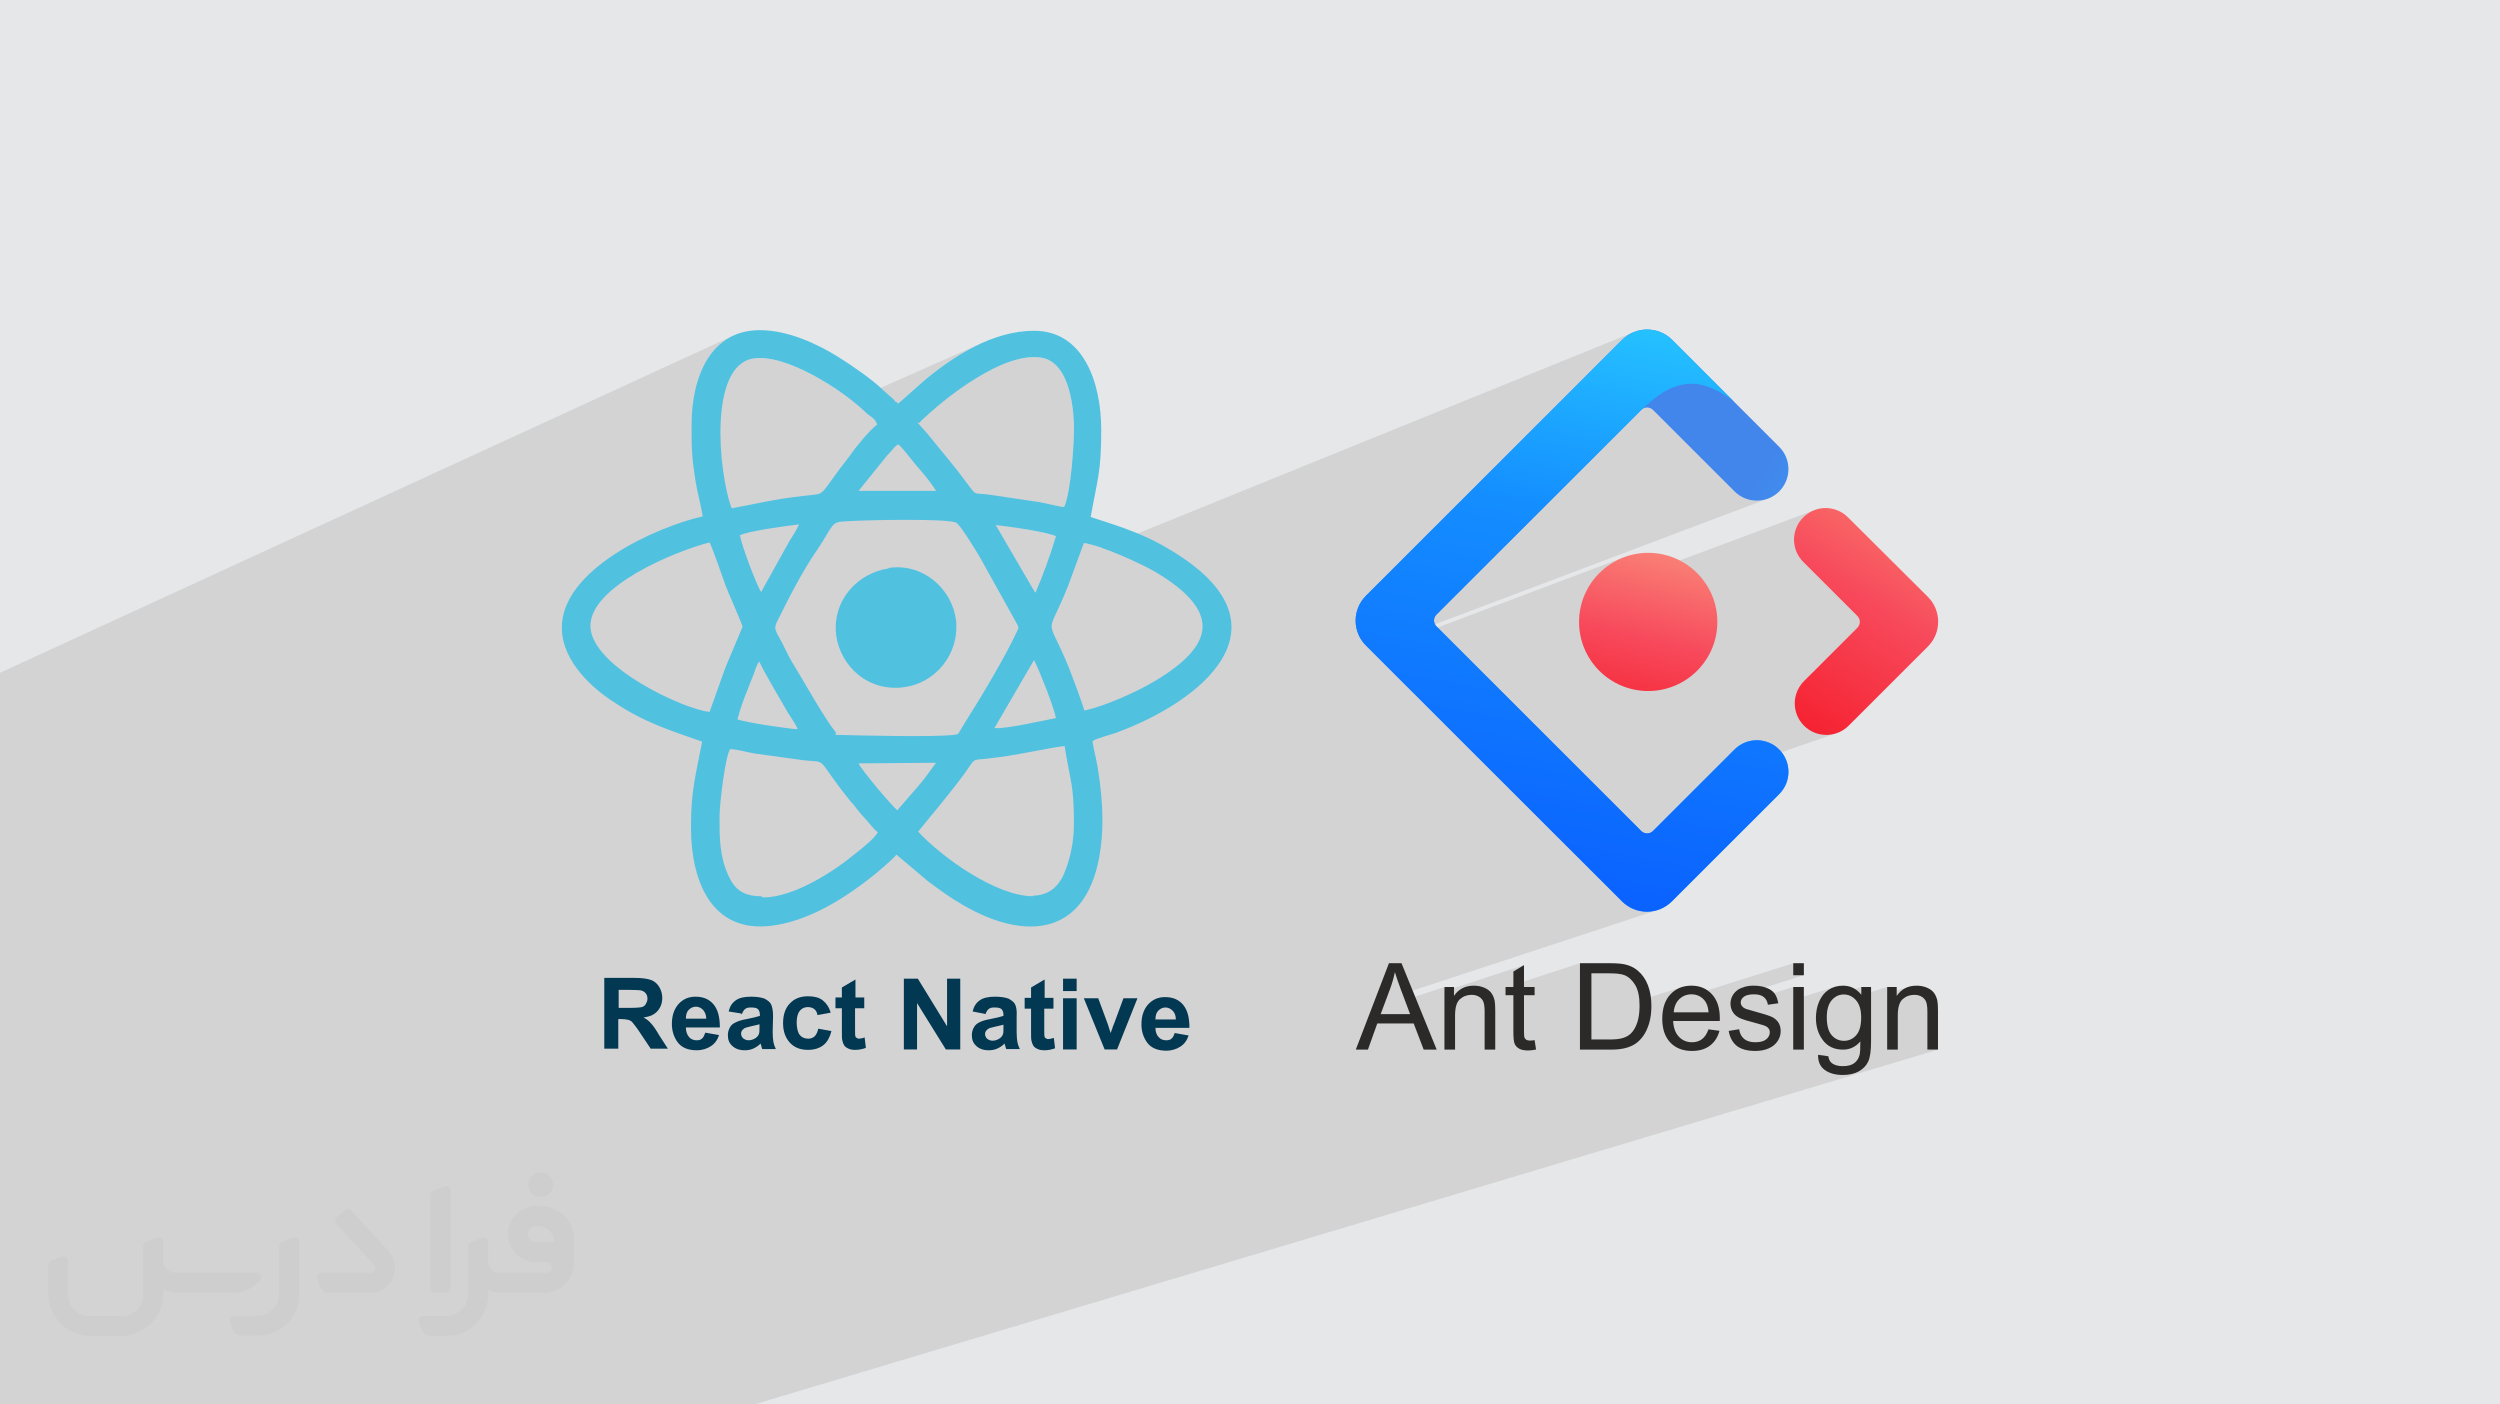 <?xml version="1.0" encoding="UTF-8"?>
<!DOCTYPE svg PUBLIC "-//W3C//DTD SVG 1.0//EN" "http://www.w3.org/TR/2001/REC-SVG-20010904/DTD/svg10.dtd">
<!-- Creator: CorelDRAW -->
<svg xmlns="http://www.w3.org/2000/svg" xml:space="preserve" width="94.192mm" height="52.917mm" version="1.0" style="shape-rendering:geometricPrecision; text-rendering:geometricPrecision; image-rendering:optimizeQuality; fill-rule:evenodd; clip-rule:evenodd"
viewBox="0 0 9404.92 5283.66"
 xmlns:xlink="http://www.w3.org/1999/xlink"
 xmlns:xodm="http://www.corel.com/coreldraw/odm/2003">
 <defs>
  <style type="text/css">
   <![CDATA[
    .fil3 {fill:#51C1E0}
    .fil4 {fill:#033852;fill-rule:nonzero}
    .fil9 {fill:#2B2A29;fill-rule:nonzero}
    .fil2 {fill:#373435;fill-rule:nonzero;fill-opacity:0.031}
    .fil1 {fill:#2B2A29;fill-opacity:0.102}
    .fil0 {fill:#E6E7E8}
    .fil8 {fill:url(#id0)}
    .fil5 {fill:url(#id1);fill-rule:nonzero}
    .fil6 {fill:url(#id2);fill-rule:nonzero}
    .fil7 {fill:url(#id3);fill-rule:nonzero}
   ]]>
  </style>
  <linearGradient id="id0" gradientUnits="userSpaceOnUse" x1="6294.57" y1="2001.93" x2="6098.39" y2="2784.81">
   <stop offset="0" style="stop-opacity:1; stop-color:#FA8E7D"/>
   <stop offset="0.51" style="stop-opacity:1; stop-color:#F74A5C"/>
   <stop offset="1" style="stop-opacity:1; stop-color:#F51D2C"/>
  </linearGradient>
  <linearGradient id="id1" gradientUnits="userSpaceOnUse" x1="6021.76" y1="2739.56" x2="6930.39" y2="3294.97">
   <stop offset="0" style="stop-opacity:1; stop-color:#4285EB"/>
   <stop offset="1" style="stop-opacity:1; stop-color:#2EC7FF"/>
  </linearGradient>
  <linearGradient id="id2" gradientUnits="userSpaceOnUse" x1="6323.63" y1="1087.29" x2="5874.76" y2="3410.65">
   <stop offset="0" style="stop-opacity:1; stop-color:#29CDFF"/>
   <stop offset="0.38" style="stop-opacity:1; stop-color:#148EFF"/>
   <stop offset="1" style="stop-opacity:1; stop-color:#0A60FF"/>
  </linearGradient>
  <linearGradient id="id3" gradientUnits="userSpaceOnUse" x1="7265.52" y1="1871.45" x2="6702.46" y2="2767.09">
   <stop offset="0" style="stop-opacity:1; stop-color:#FA816E"/>
   <stop offset="0.42" style="stop-opacity:1; stop-color:#F74A5C"/>
   <stop offset="1" style="stop-opacity:1; stop-color:#F51D2C"/>
  </linearGradient>
 </defs>
 <g id="Layer_x0020_1">
  <polygon class="fil0" points="-0,0 9404.92,0 9404.92,5283.66 -0,5283.66 "/>
  <polygon class="fil1" points="6187.44,1534.45 5622.52,1757.8 6102.01,1278.68 6102.02,1278.67 6102.03,1278.67 6104.46,1276.31 6104.47,1276.3 6104.48,1276.3 6106.94,1274 6106.95,1273.99 6106.96,1273.99 6109.47,1271.77 6109.48,1271.76 6109.49,1271.76 6112.05,1269.62 6112.06,1269.61 6112.07,1269.61 6114.66,1267.54 6114.67,1267.53 6114.68,1267.53 6117.32,1265.53 6117.33,1265.52 6117.34,1265.52 6120,1263.61 6120.01,1263.6 6120.02,1263.6 6122.74,1261.75 6122.76,1261.74 6125.5,1259.97 6125.52,1259.96 6125.53,1259.96 6128.29,1258.27 6128.31,1258.26 6128.32,1258.26 6131.13,1256.64 6131.15,1256.63 6131.16,1256.63 6133.97,1255.09 6134,1255.07 6134.01,1255.07 6136.86,1253.61 6136.9,1253.59 6136.91,1253.59 6139.77,1252.21 6139.83,1252.18 6142.68,1250.9 6142.78,1250.86 6145.74,1249.6 4145.66,2061.36 4141.08,2059.74 4123.16,2053.91 4106.39,2049.07 4091.06,2045.35 4077.42,2042.92 3946.97,2096.09 3950.79,2084.86 3955.36,2071.12 3959.82,2057.46 3964.13,2043.9 3968.3,2030.48 3972.33,2017.24 3964.53,2014.12 3954.45,2010.93 3942.42,2007.69 3928.73,2004.44 3913.68,2001.19 3897.59,1997.99 3880.74,1994.86 3863.46,1991.84 3846.04,1988.97 3828.78,1986.25 3816.73,1984.45 4002.69,1907.48 4007.36,1896.58 4011.77,1882.54 4015.87,1865.79 4019.68,1846.73 4023.2,1825.82 4026.41,1803.43 4029.3,1780.03 4031.88,1756 4034.11,1731.79 4036.02,1707.8 4037.59,1684.47 4038.81,1662.2 4039.66,1641.42 4040.16,1622.56 4040.29,1606.04 4040.04,1592.26 4038.92,1572.81 4037.24,1553.09 4034.96,1533.28 4032.03,1513.56 4028.37,1494.1 4023.96,1475.08 4018.73,1456.65 4012.62,1439.02 4005.58,1422.35 3997.55,1406.8 3988.48,1392.56 3978.32,1379.81 3967.01,1368.71 3954.49,1359.43 3940.72,1352.17 3925.64,1347.08 3911.81,1344.65 3897.48,1343.47 3882.71,1343.47 3867.54,1344.58 3852.01,1346.77 3836.16,1349.96 3820.05,1354.09 3803.7,1359.11 3787.17,1364.96 3770.5,1371.58 3753.73,1378.91 3291.57,1581.29 3287.04,1576.19 3281.17,1570.94 3274.86,1566.02 3274.82,1565.99 3374.57,1522.23 3477.32,1431.15 3487.71,1422.61 3498.32,1414.05 3509.14,1405.5 3520.16,1396.99 3531.38,1388.51 3542.8,1380.1 3554.4,1371.77 3566.18,1363.55 3578.15,1355.45 3590.28,1347.48 3602.59,1339.67 3615.06,1332.03 3627.68,1324.59 3640.46,1317.36 3653.38,1310.36 3666.44,1303.61 3679.65,1297.12 3692.98,1290.93 3204.96,1506.76 3196.53,1500.21 3184.53,1491.18 3172.02,1482.07 3159.04,1472.92 3145.64,1463.76 3131.86,1454.66 3117.74,1445.64 3103.33,1436.75 3088.67,1428.04 3073.81,1419.53 3058.77,1411.29 3043.61,1403.35 3028.37,1395.75 3013.09,1388.54 2997.82,1381.76 2982.59,1375.45 2967.47,1369.65 2952.46,1364.41 2937.64,1359.77 2923.03,1355.78 2908.7,1352.47 2894.66,1349.89 2880.97,1348.08 2867.66,1347.08 2854.8,1346.94 2842.4,1347.7 2830.52,1349.41 2815.78,1353.29 2802.16,1359.16 2622.3,1441.02 2624.11,1434.68 2628.96,1419.73 2634.32,1405.17 2640.19,1391.03 2646.58,1377.35 2653.49,1364.15 2660.94,1351.47 2668.93,1339.32 2677.47,1327.75 2686.55,1316.77 2696.21,1306.42 2706.43,1296.73 2717.23,1287.72 2728.61,1279.44 2740.58,1271.9 2753.16,1265.13 -0,2530.85 -0,2634.51 -0,2637.31 -0,2767.96 -0,2924.2 -0,2957.69 -0,2963.05 -0,2981.71 -0,3002.89 -0,3022.65 -0,3039.45 -0,3059.65 -0,3076.7 -0,3088.88 -0,3092.04 -0,3094.69 -0,3101.2 -0,3134.6 -0,3178.83 -0,3184.56 -0,3188.04 -0,3189.7 -0,3209.41 -0,3257.67 -0,3267.71 -0,3301.32 -0,3305.3 -0,3309.86 -0,3313.02 -0,3339.37 -0,3358.8 -0,3429.46 -0,3469.37 -0,3519.63 -0,3520.51 -0,3526.01 -0,3527.2 -0,3530.95 -0,3564.03 -0,3596.58 -0,3611.61 -0,3634.93 -0,3646.64 -0,3658.93 -0,3676.96 -0,3704.89 -0,3759.63 -0,3800.85 -0,3849.76 -0,3867.02 -0,3871.69 -0,3889.41 -0,3902.43 -0,3912.33 -0,3935.85 -0,3937.37 -0,3942.66 -0,3959.07 -0,3976.82 -0,4014.28 -0,4015.49 -0,4016.28 -0,4046.97 -0,4121.44 -0,4127.69 -0,4130.68 -0,4157.51 -0,4218.62 -0,4223.82 -0,4228.22 -0,4231.15 -0,4239.45 -0,4239.46 -0,4242.09 -0,4244.76 -0,4251.34 -0,4264.02 -0,4274.43 -0,4275.31 -0,4279.42 -0,4282.7 -0,4309.54 -0,4328.12 -0,4330.97 -0,4331.76 -0,4344.74 -0,4348.1 -0,4370.94 -0,4378.29 -0,4421.25 -0,4467.44 -0,4474.4 -0,4522.8 -0,4560.53 -0,4568.07 -0,4581.95 -0,4586.89 -0,4596 -0,4599.85 -0,4610.36 -0,4626.37 -0,4643.31 -0,4643.32 -0,4647.86 -0,4663.53 -0,4669.55 -0,4680.98 -0,4684.47 -0,4694.93 -0,4696.12 -0,4703.98 -0,4706.74 -0,4709.78 -0,4711.09 -0,4717.71 -0,4727.32 -0,4732.47 -0,4734.46 -0,4754 -0,4755.8 -0,4759.51 -0,4761.51 -0,4763.27 -0,4764.22 -0,4764.72 -0,4769.47 -0,4770.19 -0,4771.45 -0,4776.68 -0,4781.92 -0,4788.85 -0,4790.37 -0,4792.44 -0,4800.61 -0,4803.43 -0,4811.98 -0,4815.63 -0,4817.4 -0,4821.47 -0,4828.22 -0,4829.08 -0,4833.47 -0,4833.64 -0,4834.52 -0,4834.59 -0,4835.05 -0,4835.21 -0,4836.9 -0,4838.48 -0,4842.31 -0,4842.49 -0,4845.39 -0,4845.45 -0,4849.52 -0,4851.02 -0,4865.19 -0,4866.74 -0,4867.79 -0,4868.55 -0,4868.71 -0,4870.05 -0,4870.13 -0,4870.87 -0,4878.06 -0,4878.37 -0,4880.02 -0,4882.35 -0,4884.3 -0,4888.02 -0,4888.97 -0,4894.01 -0,4900.29 -0,4904.55 -0,4905.02 -0,4906.52 -0,4907.91 -0,4910.01 -0,4911.19 -0,4912.95 -0,4912.97 -0,4914 -0,4915.44 -0,4929.38 -0,4935.56 -0,4938.78 -0,4939.4 -0,4940.06 -0,4941.37 -0,4944.11 -0,4953.87 -0,4956.13 -0,4967.16 -0,4972.07 -0,4974.83 -0,4977.41 -0,4983.84 -0,4987.87 -0,5011.98 -0,5018.08 -0,5019.99 -0,5039.44 -0,5043.9 -0,5046.01 -0,5051.63 -0,5055.04 -0,5062.13 -0,5066.29 -0,5069.53 -0,5072.07 -0,5074.15 -0,5082.85 -0,5085.42 -0,5088.4 -0,5093.39 -0,5095.51 -0,5095.8 -0,5097.54 -0,5098.61 -0,5109.15 -0,5115.96 -0,5116.69 -0,5118.87 -0,5120.29 -0,5120.36 -0,5120.73 -0,5122.74 -0,5123.08 -0,5124.11 -0,5127.27 -0,5130.16 -0,5132.13 -0,5135.21 -0,5144.72 -0,5146.96 -0,5148.23 -0,5149.62 -0,5151.09 -0,5154.84 -0,5154.94 -0,5160.11 -0,5167.4 -0,5180.29 -0,5183.39 -0,5189.45 -0,5190.93 -0,5192.78 -0,5197.99 -0,5202.04 -0,5212.98 -0,5217.33 -0,5218.56 -0,5221.57 -0,5232.76 -0,5233.28 -0,5234.47 -0,5243.65 -0,5247.62 -0,5252.15 -0,5267.19 -0,5270.05 -0,5270.44 -0,5272.1 -0,5277.95 -0,5282.29 -0,5283.28 -0,5283.66 18.25,5283.66 32.29,5283.66 35.7,5283.66 47.13,5283.66 79.2,5283.66 110.81,5283.66 125.44,5283.66 168.78,5283.66 168.79,5283.66 208.46,5283.66 230.4,5283.66 233.25,5283.66 235.67,5283.66 251.57,5283.66 278.88,5283.66 283.51,5283.66 352.94,5283.66 370.99,5283.66 377.45,5283.66 391.67,5283.66 395.81,5283.66 541.8,5283.66 565.16,5283.66 582.14,5283.66 646.69,5283.66 686.56,5283.66 711.71,5283.66 713.97,5283.66 761.3,5283.66 785.77,5283.66 797.12,5283.66 799.36,5283.66 806.52,5283.66 837.15,5283.66 841.31,5283.66 847.99,5283.66 861.61,5283.66 900.94,5283.66 911.18,5283.66 916.02,5283.66 940.56,5283.66 973.47,5283.66 973.78,5283.66 973.92,5283.66 1007,5283.66 1009.2,5283.66 1012.73,5283.66 1029.66,5283.66 1092.54,5283.66 1191.14,5283.66 1220.8,5283.66 1232.79,5283.66 1257.57,5283.66 1291.56,5283.66 1294.23,5283.66 1386.17,5283.66 1387.54,5283.66 1420.15,5283.66 1423.57,5283.66 1423.86,5283.66 1439.66,5283.66 1480.11,5283.66 1486.59,5283.66 1489.4,5283.66 1499.86,5283.66 1533.76,5283.66 1549.73,5283.66 1581.03,5283.66 1590.51,5283.66 1591.26,5283.66 1598.74,5283.66 1618.16,5283.66 1632.86,5283.66 1641.38,5283.66 1651.11,5283.66 1671.64,5283.66 1685.65,5283.66 1689.25,5283.66 1691.18,5283.66 1697.75,5283.66 1704.15,5283.66 1710.08,5283.66 1722.28,5283.66 1734.08,5283.66 1742.85,5283.66 1790.95,5283.66 1795.5,5283.66 1820.39,5283.66 1821.23,5283.66 1832.31,5283.66 1845.24,5283.66 1850.3,5283.66 1862.09,5283.66 1872.19,5283.66 1877.17,5283.66 1894.1,5283.66 1907.04,5283.66 1946.29,5283.66 1959.28,5283.66 1960.34,5283.66 1966.82,5283.66 1973.94,5283.66 1974.19,5283.66 1979.76,5283.66 1983.17,5283.66 2024.06,5283.66 2026.94,5283.66 2050.98,5283.66 2063.52,5283.66 2064.05,5283.66 2081.54,5283.66 2092.03,5283.66 2118.26,5283.66 2119.09,5283.66 2146.61,5283.66 2154.54,5283.66 2179.91,5283.66 2182.34,5283.66 2188.74,5283.66 2191.22,5283.66 2233.79,5283.66 2256.86,5283.66 2266.57,5283.66 2284.23,5283.66 2299.97,5283.66 2371.33,5283.66 2373.66,5283.66 2403.51,5283.66 2407.63,5283.66 2423.79,5283.66 2451.53,5283.66 2501.94,5283.66 2507.9,5283.66 2532.9,5283.66 2544.07,5283.66 2642.84,5283.66 2674.24,5283.66 2690.13,5283.66 2708.23,5283.66 2712.99,5283.66 2720.88,5283.66 2802.51,5283.66 2802.84,5283.66 2821.88,5283.66 2836.83,5283.66 7290.58,3948.64 7250.63,3948.64 7250.63,3805.48 7250.56,3799.58 7250.35,3794.05 7249.99,3788.91 7249.49,3784.16 7248.85,3779.79 7248.05,3775.8 7247.11,3772.22 7246.02,3769.01 7244.74,3766.08 7243.23,3763.29 7241.51,3760.66 7239.56,3758.17 7237.38,3755.83 7234.99,3753.65 7232.36,3751.6 7229.52,3749.71 7226.51,3748.04 7223.35,3746.58 7220.07,3745.35 7216.65,3744.33 7213.12,3743.54 7209.45,3742.97 7205.66,3742.63 7201.75,3742.52 7195.51,3742.77 7189.48,3743.53 7183.67,3744.79 7099.45,3770.7 7099.45,3757.51 7135.32,3746.46 7142.15,3737.44 7149.71,3729.63 7157.98,3723.02 7166.98,3717.62 7176.69,3713.42 7099.45,3737.27 7099.45,3713.02 6971.29,3752.7 6970.22,3751.96 7002.14,3742.07 7002.14,3713.02 6846.44,3761.39 6846.82,3760.58 6850.38,3754.08 6854.28,3747.98 6858.53,3742.28 6863.12,3736.99 6868.05,3732.11 6873.32,3727.62 6878.95,3723.53 6884.87,3719.89 6891.04,3716.73 6897.46,3714.07 6904.14,3711.89 6746.08,3761.17 6746.08,3713.02 6632.19,3748.7 6632.03,3748.59 6628.37,3746.5 6624.36,3744.73 6620.04,3743.28 6615.38,3742.16 6610.39,3741.36 6605.08,3740.88 6599.43,3740.72 6592.83,3740.86 6586.72,3741.29 6581.09,3741.99 6575.95,3742.98 6571.3,3744.26 6511.26,3763.12 6511.8,3760.59 6512.81,3756.98 6513.63,3754.64 6786.03,3668.98 6746.08,3668.98 6746.08,3623.58 6373.45,3741.5 6370.75,3741.08 6363.34,3740.72 6356.61,3741.01 6350.16,3741.87 6343.99,3743.3 6265.81,3768.06 6270.54,3758.81 6276.74,3749.38 6283.89,3740.8 6291.8,3733.11 6300.29,3726.45 6309.35,3720.82 6318.96,3716.2 6329.15,3712.63 6167.22,3764.11 6166.92,3759.65 6165.62,3748.71 6163.79,3738.53 6161.43,3729.08 6158.57,3720.37 6155.17,3712.4 6151.26,3705.16 6146.97,3698.58 6142.46,3692.56 6137.72,3687.11 6132.76,3682.24 6127.55,3677.92 6122.14,3674.18 6116.49,3670.99 6110.62,3668.39 6105.98,3666.82 6100.67,3665.46 6094.71,3664.32 6088.09,3663.38 6080.8,3662.65 6072.87,3662.14 6064.27,3661.83 6055.01,3661.73 5986.83,3661.73 5943.69,3675.69 5943.69,3623.59 5693.24,3705.08 5693.24,3654.77 5733.19,3630.78 5433.92,3728.79 5433.92,3713.04 5284.75,3761.98 5276.21,3739.3 6234.18,3424.13 6221.62,3427.28 6208.75,3429.21 6195.66,3429.86 6182.57,3429.21 6169.71,3427.28 6157.15,3424.13 6144.99,3419.76 6133.3,3414.24 6122.19,3407.58 6111.74,3399.83 6102.03,3391.04 5936.07,3225.22 6208.31,3132.81 6213.9,3129.78 6219.02,3125.56 6417.22,2927.53 6904.3,2759.93 6893.16,2762.65 6881.86,2764.28 6870.48,2764.82 6859.1,2764.28 6847.79,2762.65 6836.66,2759.93 6825.79,2756.13 6815.24,2751.24 6805.13,2745.26 6795.51,2738.2 6786.5,2730.06 6778.34,2721.04 6771.27,2711.44 6765.29,2701.33 6760.4,2690.8 6756.59,2679.92 6753.88,2668.8 6752.24,2657.51 6751.7,2646.13 6752.24,2634.76 6753.88,2623.47 6756.59,2612.35 6760.4,2601.47 6765.29,2590.94 6771.27,2580.83 6778.34,2571.23 6786.5,2562.21 6986.74,2362.11 6990.98,2357 6993.99,2351.42 6995.81,2345.52 6996.41,2339.47 6995.81,2333.41 6993.99,2327.51 6990.98,2321.92 6986.74,2316.8 6783.74,2113.96 6775.58,2104.94 6768.51,2095.34 6762.53,2085.23 6757.64,2074.7 6753.84,2063.83 6751.12,2052.71 6749.48,2041.42 6748.94,2030.04 6749.48,2018.66 6751.12,2007.37 6753.84,1996.26 6757.64,1985.38 6762.53,1974.85 6768.51,1964.75 6775.58,1955.14 6783.74,1946.12 6792.77,1937.97 6802.38,1930.91 6812.51,1924.93 6823.05,1920.02 5959.22,2242.79 5960.79,2238.51 5971.74,2215.8 5984.77,2194.36 5999.75,2174.35 6016.54,2155.9 6035.01,2139.12 6055.03,2124.16 6076.48,2111.14 6099.22,2100.2 5163.14,2452.93 5151.87,2441.66 6653.95,1874.82 6643.07,1878.63 6631.94,1881.34 6620.64,1882.97 6609.25,1883.51 6597.87,1882.97 6586.57,1881.34 6575.44,1878.63 6564.55,1874.82 6554.02,1869.94 6543.89,1863.96 6534.29,1856.9 6525.26,1848.75 6281.12,1604.83 6522.55,1510.28 6522.18,1509.99 6280.81,1604.52 6219.02,1542.78 6214.37,1538.87 6209.31,1535.97 6203.97,1534.08 6198.47,1533.19 6192.91,1533.32 "/>
  <g id="_1577518619248">
   <path class="fil2" d="M1125.4 4672.59l0 197.03c0,20.41 -3.74,40.82 -11.66,59.56 -7.92,18.74 -19.16,36.25 -33.74,50.4 -14.58,14.58 -31.65,25.82 -50.4,33.74 -18.74,7.92 -39.15,11.66 -59.56,11.66l-60.82 0c-7.08,0 -14.16,-2.08 -19.99,-6.25 -5.83,-4.16 -10.41,-9.58 -12.92,-16.25l-11.24 -29.16c-0.83,-2.5 -1.25,-5.41 -1.25,-8.33 0,-2.92 1.25,-5.42 2.92,-7.92 1.67,-2.5 3.74,-4.16 6.25,-5.41 2.5,-1.25 5.41,-2.09 7.91,-1.67l86.23 0c22.08,0 42.91,-8.75 58.73,-24.57 15.41,-15.42 24.15,-36.65 24.15,-58.73l0 -179.12c0,-3.33 1.26,-6.66 3.33,-9.58 2.09,-2.92 5,-5 7.92,-6.25l40.82 -15.83c2.5,-0.84 5.41,-1.25 8.33,-0.84 2.92,0.42 5.42,1.26 7.5,2.92 2.09,1.67 4.17,3.75 5.42,6.25 1.25,2.92 2.08,5.83 2.08,8.33z"/>
   <path class="fil2" d="M2033.88 4536.8l-15 0c-59.57,0 -109.13,48.73 -108.31,107.88 0.42,27.5 12.08,54.16 31.66,73.32 19.57,19.57 46.23,30.4 74.14,30.4l39.57 0c5.42,0 10.41,2.08 14.17,5.83 3.74,3.74 5.83,8.75 5.83,14.16 0,5.42 -2.09,10.41 -5.83,14.17 -3.75,3.74 -8.75,5.83 -14.17,5.83l-179.11 0c-10.83,0 -20.83,-4.58 -28.33,-12.08 -7.5,-7.5 -11.66,-17.91 -12.08,-28.33l0 -74.98c0,-2.92 -0.83,-5.41 -2.08,-7.92 -1.25,-2.5 -3.33,-4.57 -5.42,-6.24 -2.08,-1.67 -4.99,-2.51 -7.5,-2.92 -2.92,-0.42 -5.41,0 -8.33,0.83l-41.24 15.83c-2.92,1.25 -5.83,3.33 -7.92,6.25 -2.08,2.92 -2.92,6.25 -2.92,9.58l0 179.12c0,22.08 -8.75,43.32 -24.15,58.73 -15.42,15.42 -36.65,24.57 -58.73,24.57l-86.64 0.01c-2.92,0 -5.42,0.83 -7.92,2.08 -2.5,1.25 -4.58,3.33 -6.25,5.42 -1.66,2.5 -2.5,4.99 -2.92,7.5 -0.41,2.92 0,5.41 1.26,8.33l11.24 29.16c2.5,6.67 7.08,12.5 12.91,16.66 5.83,4.16 12.91,6.25 20,5.83l60.81 0c41.24,0 80.81,-16.25 109.97,-45.82 29.16,-29.16 45.81,-68.74 45.81,-109.97l0 -18.32c15.84,7.91 33.33,12.08 50.82,12.08l157.03 0c30.41,0 59.99,-12.08 81.65,-33.74 21.66,-21.67 33.74,-50.82 33.74,-81.65l0 -85.81c0,-33.32 -13.33,-65.39 -36.65,-89.14 -23.74,-23.74 -55.82,-36.65 -89.14,-36.65zm50.39 136.2l-66.64 0c-7.92,0 -15.42,-2.5 -21.25,-7.91 -5.83,-5.42 -9.59,-12.5 -10.41,-20.42 0,-4.16 0.42,-8.75 2.08,-12.91 1.67,-4.16 3.75,-7.91 6.67,-10.82 5.83,-5.42 13.75,-8.76 21.66,-8.76l7.09 0c16.25,0 31.65,6.25 42.9,17.91 11.66,11.25 17.91,26.66 17.91,42.91z"/>
   <path class="fil2" d="M1694.39 4478.9l0 367.39c0,2.08 -0.42,4.57 -1.25,6.66 -0.84,2.09 -2.09,4.16 -3.75,5.83 -1.67,1.67 -3.33,2.92 -5.41,3.74 -2.09,0.84 -4.16,1.26 -6.67,1.26l-40.82 0c-2.08,0 -4.58,-0.42 -6.66,-1.26 -2.09,-0.83 -4.16,-2.08 -5.42,-3.74 -1.66,-1.67 -2.92,-3.74 -3.74,-5.83 -0.83,-2.09 -1.25,-4.58 -1.25,-6.66l0 -351.57c0,-3.32 0.83,-6.66 2.92,-9.58 2.08,-2.92 4.58,-5 7.91,-6.25l40.83 -15.83c2.5,-0.84 5.41,-1.25 8.33,-1.25 2.92,0.41 5.41,1.25 7.5,2.92 2.5,1.66 4.16,3.74 5.41,6.24 1.25,2.09 2.09,5 2.09,7.92z"/>
   <path class="fil2" d="M1391.56 4863.79l-153.7 0c-7.08,0 -14.17,-2.09 -20,-6.25 -5.83,-4.16 -10.41,-9.99 -13.33,-16.66l-11.24 -28.74c-0.83,-2.51 -1.25,-5.42 -0.83,-8.34 0.41,-2.92 1.25,-5.41 2.92,-7.91 1.66,-2.51 3.74,-4.16 6.24,-5.42 2.51,-1.25 5.42,-2.08 7.92,-2.08l184.11 0c3.33,0 6.66,-1.25 9.58,-2.92 2.93,-2.09 5,-4.58 6.67,-7.92 1.25,-3.33 1.67,-6.66 1.25,-9.99 -0.42,-3.33 -2.08,-6.67 -4.16,-9.17l-141.63 -154.12c-2.92,-3.33 -4.58,-7.92 -4.58,-12.5 0,-4.58 2.09,-8.75 5.83,-12.08l29.58 -27.49c3.33,-2.92 7.92,-4.58 12.5,-4.58 4.58,0.42 8.75,2.09 12.08,5.83l140.37 152.87c55.41,59.57 12.5,157.46 -69.56,157.46z"/>
   <path class="fil2" d="M977.53 4817.97l-20 17.07c-20.83,17.91 -47.49,27.91 -74.98,27.91l-211.19 0c-19.57,0 -39.15,-4.16 -57.06,-12.49l0 16.25c0,20.82 -4.16,41.65 -12.08,60.81 -7.91,19.16 -19.57,36.65 -34.57,51.65 -14.58,14.58 -32.07,26.24 -51.65,34.58 -19.16,7.91 -39.99,12.07 -60.82,12.07l-114.55 0.01c-20.83,0 -41.66,-4.17 -60.82,-12.08 -19.16,-7.92 -36.65,-19.58 -51.65,-34.58 -14.58,-14.58 -26.24,-32.07 -34.57,-51.65 -7.92,-19.16 -12.08,-39.98 -12.08,-60.81l0 -107.89c0,-3.33 1.25,-6.66 2.92,-9.58 2.09,-2.92 4.58,-5 7.92,-6.25l40.82 -15.83c2.5,-0.84 5.41,-1.26 8.33,-0.84 2.92,0.42 5.42,1.25 7.5,2.92 2.09,1.67 4.16,3.75 5.42,6.25 1.25,2.5 2.08,5 2.08,7.92l0 128.71c0,20.83 8.34,40.82 22.92,55.41 14.58,14.58 34.57,22.91 55.4,22.91l125.79 0c20.83,0 40.41,-8.34 54.99,-22.92 14.58,-14.58 22.92,-34.57 22.92,-55.4l0 -184.11c0,-3.33 1.25,-6.67 2.92,-9.59 2.08,-2.92 4.57,-4.99 7.91,-6.24l40.82 -15.84c2.51,-0.83 5.42,-1.25 8.34,-0.83 2.92,0.42 5.41,1.25 7.91,2.92 2.51,1.67 4.17,3.74 5.42,6.25 1.25,2.5 2.08,5.41 2.08,7.91l0 70.4c0,11.66 4.58,23.32 12.92,31.65 8.33,8.34 19.57,13.33 31.65,13.33l307.4 0c3.33,0 7.09,0.84 9.59,2.92 2.92,2.09 5,5 6.25,7.92 1.25,3.33 1.25,6.66 0.41,10.41 0,3.74 -2.08,6.66 -4.57,8.75z"/>
   <path class="fil2" d="M2033.88 4503.89c25.82,0 47.07,-21.25 47.07,-47.07 0,-25.83 -21.25,-47.07 -47.07,-47.07 -25.83,0 -47.08,21.24 -47.08,47.07 0,25.82 21.25,47.07 47.08,47.07z"/>
  </g>
  <g id="_1577518622464">
   <g>
    <path class="fil3" d="M2863.22 3371.54c-70.05,0 -100.41,-28.02 -123.75,-79.39 -32.69,-72.39 -32.69,-140.1 -32.69,-219.49 0,-46.7 21.01,-224.16 39.69,-254.51 23.35,0 65.39,11.67 91.07,16.35l186.81 25.68c95.74,9.34 39.68,-14.01 175.12,154.11 9.34,9.35 16.34,18.68 23.34,28.02 11.67,14.01 16.35,21.01 25.68,30.34 18.68,18.68 35.03,44.37 53.71,58.39 -11.67,23.34 -65.38,65.38 -86.4,81.72 -81.73,67.72 -231.16,163.46 -345.58,163.46l-2.34 -2.34 0 0 0 0 0 0 -4.67 -2.34zm1022.73 0c-137.76,0 -340.9,-144.77 -431.98,-242.84 2.34,-4.66 147.11,-175.12 191.48,-242.83 23.34,-35.03 18.67,-25.68 74.72,-32.69 109.74,-11.67 207.82,-37.35 284.88,-46.7 21.01,135.43 35.02,140.11 35.02,291.88 0,63.05 -11.67,123.75 -32.69,177.47 -18.67,51.36 -56.04,93.4 -121.42,93.4l2.34 0 0 0 0 0 0 0 -2.35 2.32zm-509.03 -322.23c-21.02,-16.35 -135.43,-151.77 -147.11,-177.47l291.88 -2.34c-4.66,4.67 -25.68,35.03 -32.68,44.36 -11.68,16.35 -23.35,30.35 -37.36,46.7l-77.05 88.73 0 0 0 0 0 0 2.33 0.02zm-602.44 -343.25c9.35,-37.35 23.35,-77.06 37.36,-109.74 7,-18.68 14.01,-37.35 21.01,-53.71 7.01,-16.35 11.67,-39.69 23.34,-53.71 23.35,49.03 77.06,137.76 107.42,191.47 11.67,18.68 30.35,44.36 37.35,63.04 -39.69,-2.33 -198.47,-25.68 -226.49,-37.35l0 0 0 0 0 0zm1116.14 -221.82c21.02,42.03 72.39,170.46 81.73,217.15 -49.03,9.35 -189.13,42.03 -231.16,37.36l149.43 -256.85 -2.34 2.34 0 0 2.34 0zm189.13 189.13c-18.67,-56.04 -37.35,-107.41 -58.38,-161.12 -86.39,-212.49 -86.39,-98.07 -2.33,-310.55l58.38 -158.79c67.72,9.35 219.49,79.39 270.86,109.74 233.5,140.1 235.83,266.2 -2.34,408.62 -65.38,39.7 -184.47,93.41 -266.2,112.08l0 0 0 0 0 0 0 0 0 0.01zm-1410.34 4.67c-88.74,-7.01 -441.31,-165.79 -448.32,-319.9 -4.67,-151.77 319.9,-284.87 448.32,-317.56 4.67,4.67 53.71,142.43 60.71,163.45 7.01,21.02 65.39,149.43 63.05,154.11 0,2.34 -58.38,137.76 -65.39,156.45l-58.37 163.45 0 0 0 0 0 0 0 -0.01zm476.34 79.39c-46.7,-58.38 -123.75,-198.47 -165.79,-266.19 -14.01,-23.35 -25.68,-49.04 -37.36,-72.39 -23.34,-44.36 -32.68,-51.36 -21.01,-77.05 46.7,-93.41 95.74,-191.48 154.11,-275.54 60.71,-91.06 49.03,-102.73 105.08,-105.07 63.04,-4.67 375.93,-11.68 415.63,4.66 16.34,7.01 81.72,116.75 88.73,128.43l137.76 247.51c9.34,18.68 11.67,16.35 2.34,35.03 -44.36,95.74 -135.42,247.51 -196.14,343.24 -30.35,49.04 -18.68,39.69 -39.69,44.36 -79.39,9.34 -354.92,2.34 -445.98,0l0 -4.67 0 0 0 0 0 0 2.34 -2.31zm747.2 -530.05l-147.1 -252.18c46.69,4.67 191.47,25.68 226.49,42.03 -21.01,70.05 -49.03,149.43 -77.05,212.48l-2.34 -2.33zm-1111.46 -212.49c25.68,-16.35 182.13,-37.35 224.16,-42.03 -7.01,18.67 -25.68,46.69 -37.36,65.38l-105.07 189.13c-18.68,-30.34 -72.39,-172.79 -79.39,-212.48l-2.34 0 0 0 0 0 0 -0.01zm558.07 -303.56c16.35,-16.35 28.03,-35.03 39.7,-39.69 11.67,9.35 30.35,32.68 39.69,44.36 37.35,49.03 63.04,70.05 102.74,130.75l-291.88 0 107.41 -133.09 2.34 -2.34 0 0 0 0 0 0zm116.74 -119.08c88.74,-88.74 324.57,-277.88 469.35,-245.18 84.06,21.02 109.74,142.43 114.41,245.18 2.34,65.38 -11.67,266.19 -37.35,315.22 -25.68,-2.34 -65.38,-14.01 -93.4,-18.68l-189.14 -28.02c-56.04,-7 -46.7,4.67 -74.72,-32.68 -65.39,-88.74 -88.74,-112.08 -144.77,-182.13 -16.34,-21.01 -32.68,-37.35 -49.04,-56.05l0 -2.34 0 0 0 0 0 0 4.66 4.67zm-705.16 317.55c-49.04,-140.1 -84.06,-530.05 79.4,-560.4 123.75,-23.34 343.24,121.43 424.97,200.82 16.35,16.35 37.35,23.34 44.36,46.7 -25.68,18.67 -84.07,88.73 -100.41,114.42 -130.76,165.79 -81.73,142.42 -175.13,154.1 -107.41,11.67 -170.45,28.02 -270.86,46.7l0 -2.33 0 0 0 0 0 0 -2.33 0zm625.78 -394.6c-14.01,-7 -4.67,0 -14.01,-11.67l-39.69 -35.03c-39.7,-39.69 -121.42,-95.74 -170.46,-126.09 -74.72,-46.69 -186.8,-100.4 -294.2,-100.4 -184.47,0 -256.85,172.79 -256.85,357.25 0,84.06 0,114.42 14.01,205.48 7,46.7 21.01,93.41 28.02,137.76 -175.12,39.7 -534.72,200.82 -530.05,422.64 2.34,128.43 123.75,231.16 198.47,277.87 112.09,74.72 203.15,102.73 329.24,147.1 -23.34,123.75 -42.03,182.13 -42.03,319.9 0,221.82 88.74,413.29 326.91,368.93 130.75,-23.33 254.5,-102.73 352.58,-179.79 25.68,-21.02 79.39,-65.39 93.4,-84.07l119.09 100.42c44.35,32.68 81.73,60.71 130.75,88.73 235.83,137.76 474.01,121.42 518.38,-212.48 14.01,-102.74 4.66,-210.15 -11.67,-308.22 -4.67,-30.35 -16.35,-70.05 -18.68,-95.75 18.68,-11.66 67.72,-23.34 86.4,-30.34 326.9,-119.09 660.8,-396.95 235.83,-670.15 -114.42,-74.73 -200.81,-100.4 -329.23,-142.43 25.68,-144.77 39.69,-168.13 39.69,-326.9 0,-184.47 -70.05,-373.6 -252.18,-373.6 -156.45,0 -303.56,95.74 -413.29,186.8l-102.74 91.07 4.67 -7.01 0 0 0 0 0 0 -2.34 -0.01z"/>
    <path class="fil3" d="M3341.9 2138.65c-112.09,16.35 -212.49,116.74 -196.14,252.18 16.34,114.41 119.08,214.81 259.19,193.81 112.08,-16.35 205.48,-121.42 191.47,-252.18 -14.01,-114.42 -121.42,-214.81 -252.18,-196.14l0 0 0 0 -2.34 2.34z"/>
    <path class="fil4" d="M2273.29 3945.08l0 -266.33 112.85 0c28.59,0 49.65,3.01 61.7,7.52 13.53,4.51 24.06,13.55 31.58,25.58 7.53,12.03 12.04,27.08 12.04,42.14 0,19.56 -6.01,36.12 -18.05,49.64 -12.04,13.55 -28.59,21.07 -52.67,24.08 12.04,6.01 21.07,13.53 28.59,22.57 7.53,7.52 18.06,22.57 30.09,43.63l33.1 51.16 -64.7 0 -39.12 -58.68c-13.54,-21.07 -24.07,-33.1 -28.59,-39.12 -4.51,-6.03 -10.53,-9.04 -16.55,-10.53 -6.01,-1.51 -15.04,-3.02 -27.08,-3.02l-10.53 0 0 111.35 -54.16 0 0 0 1.51 0zm54.16 -153.48l39.13 0c25.58,0 42.13,-1.5 48.15,-3.01 6.02,-1.51 12.03,-6.02 15.05,-12.03 3.02,-6.02 6.02,-12.04 6.02,-19.56 0,-9.04 -3.01,-16.55 -7.52,-21.07 -4.52,-6.02 -12.04,-9.03 -19.57,-10.53 -4.51,0 -18.05,-1.5 -39.12,-1.5l-42.14 0 0 67.71 0 0 0 -0.01zm326.51 93.29l51.16 9.03c-6.01,18.05 -16.54,33.1 -31.59,42.14 -13.54,9.03 -31.59,15.04 -52.66,15.04 -33.1,0 -58.68,-10.53 -73.73,-33.1 -12.04,-18.05 -19.56,-39.12 -19.56,-66.2 0,-31.59 9.03,-57.17 25.57,-75.23 16.55,-18.06 37.62,-27.09 63.19,-27.09 28.59,0 51.16,9.03 67.72,28.59 16.54,19.56 24.06,48.15 24.06,87.27l-127.9 0c0,15.05 4.52,27.08 12.04,36.12 7.53,9.03 18.05,12.03 28.59,12.03 7.52,0 15.04,-1.5 19.56,-6.01 6.01,-4.52 9.03,-12.04 12.03,-21.06l0 0 1.51 -1.52zm3.02 -51.16c0,-15.05 -4.51,-25.57 -12.04,-34.61 -7.52,-7.52 -16.54,-12.03 -27.08,-12.03 -10.53,0 -19.56,4.51 -27.08,12.03 -7.52,7.53 -10.53,19.56 -10.53,33.1l76.73 0 0 0 0 1.51zm130.9 -21.06l-46.65 -7.53c4.51,-19.56 13.55,-33.09 27.08,-42.13 12.04,-9.03 31.6,-13.54 57.18,-13.54 22.58,0 39.12,3.01 51.16,7.52 10.53,6.02 19.56,12.04 24.06,21.07 4.52,9.03 7.53,24.06 7.53,45.13l-1.5 60.2c0,16.53 1.5,30.08 3.01,37.61 1.5,7.52 4.51,16.54 9.03,25.58l-51.16 0c-1.5,-3.02 -3.02,-9.04 -4.51,-15.05 -1.51,-3.02 -1.51,-4.51 -1.51,-6.02 -9.03,9.03 -18.05,15.04 -28.58,19.56 -10.53,4.51 -21.07,6.01 -31.6,6.01 -19.56,0 -36.12,-6.01 -46.64,-16.54 -12.04,-10.52 -16.55,-24.07 -16.55,-40.63 0,-10.52 3.01,-21.06 7.52,-28.59 4.51,-9.03 12.04,-15.04 22.57,-19.56 9.04,-4.51 22.58,-9.03 40.63,-12.03 24.08,-4.51 40.64,-9.03 49.66,-12.04l0 -4.51c0,-10.53 -3.02,-16.54 -7.53,-21.06 -4.51,-4.51 -13.54,-6.02 -27.08,-6.02 -9.03,0 -16.55,1.51 -21.07,6.02 -4.5,3.01 -9.02,10.52 -12.03,19.56l0 0 -3.02 -3.02zm69.22 40.63c-6.02,1.5 -16.55,4.51 -31.59,7.52 -13.54,3.01 -24.07,6.02 -27.08,9.03 -6.03,4.51 -10.53,10.53 -10.53,18.06 0,7.52 3.01,13.53 7.52,18.05 6.02,4.51 12.03,7.52 21.07,7.52 9.03,0 18.05,-3.01 27.08,-9.03 6.02,-4.52 10.53,-10.53 12.03,-16.54 1.51,-4.51 1.51,-12.04 1.51,-25.58l0 -10.53 0 0 0 1.51zm267.83 -43.63l-49.65 9.02c-1.51,-10.52 -6.02,-18.05 -12.03,-22.57 -6.03,-4.51 -13.55,-7.52 -24.08,-7.52 -12.03,0 -22.57,4.51 -30.08,13.54 -7.53,9.03 -12.04,24.07 -12.04,43.63 0,22.58 4.51,39.12 12.04,48.16 7.52,9.02 18.05,13.54 31.6,13.54 9.02,0 18.04,-3.01 24.06,-9.03 6.02,-6.02 10.53,-15.05 13.55,-28.59l49.64 9.03c-6.01,22.57 -15.05,40.63 -30.09,52.66 -15.04,12.04 -34.6,18.05 -58.68,18.05 -28.58,0 -51.15,-9.03 -67.7,-27.08 -16.55,-18.05 -25.58,-42.14 -25.58,-73.72 0,-31.6 9.03,-57.18 25.58,-73.73 16.54,-18.06 39.12,-27.09 67.7,-27.09 24.08,0 42.15,4.51 55.68,15.05 13.54,10.53 24.07,25.57 30.09,46.64l0 0 0 0zm126.4 -57.17l0 40.63 -34.62 0 0 78.24c0,16.54 0,25.57 1.51,27.08 0,3.01 1.5,4.51 4.51,6.02 3.01,1.5 4.5,3.01 9.03,3.01 4.51,0 12.03,-1.51 21.06,-4.51l4.51 39.12c-12.03,4.51 -25.57,7.52 -40.63,7.52 -9.03,0 -18.05,-1.5 -24.06,-4.5 -7.53,-3.02 -13.55,-7.53 -16.55,-12.04 -3.01,-4.51 -6.02,-12.04 -7.53,-19.56 -1.5,-6.01 -1.5,-18.05 -1.5,-36.12l0 -84.25 -24.07 0 0 -40.63 24.07 0 0 -37.62 51.16 -30.09 0 67.72 34.61 0 -1.5 0zm148.94 195.6l0 -266.33 52.67 0 109.84 179.06 0 -179.06 49.65 0 0 266.33 -54.17 0 -108.34 -174.55 0 174.55 -49.66 0zm305.45 -133.92l-46.64 -9.03c4.51,-19.56 13.54,-33.1 27.08,-42.14 12.04,-9.02 31.59,-13.53 57.17,-13.53 22.57,0 39.13,3.01 51.16,7.52 10.53,6.01 19.56,12.03 24.07,21.06 4.51,9.04 7.53,24.07 6.02,45.14l0 60.19c0,16.54 1.51,30.08 3.01,37.61 1.51,7.53 4.51,16.55 9.03,25.58l-51.15 0c-1.51,-3.01 -3.02,-9.03 -4.52,-15.05 -1.5,-3.01 -1.5,-4.51 -1.5,-6.01 -9.03,9.03 -18.05,15.04 -28.59,19.56 -10.53,4.5 -21.06,6.01 -31.59,6.01 -19.56,0 -36.12,-6.01 -46.65,-16.54 -12.03,-10.53 -16.54,-24.07 -16.54,-40.63 0,-10.53 3.01,-21.07 7.52,-28.59 4.51,-9.03 12.04,-15.05 21.06,-19.56 9.04,-4.51 22.57,-9.03 40.63,-12.03 24.08,-4.51 40.63,-9.04 49.66,-12.04l0 -4.51c0,-10.53 -3.02,-16.54 -7.53,-21.06 -4.51,-4.51 -13.54,-6.02 -27.08,-6.02 -9.04,0 -16.55,1.51 -21.07,6.02 -4.51,3.01 -9.03,10.52 -12.03,19.56l0 0 -1.52 -1.52zm69.23 40.63c-6.02,1.51 -16.55,4.51 -31.6,7.52 -13.54,3.02 -24.07,6.02 -27.08,9.04 -6.02,4.51 -10.53,10.52 -10.53,18.05 0,7.52 3.01,13.54 7.53,18.05 6.01,4.51 12.03,7.52 21.06,7.52 9.03,0 18.05,-3.01 27.08,-9.03 6.02,-4.51 10.53,-10.53 12.04,-16.54 1.51,-4.51 1.51,-12.04 1.51,-24.07l0 -10.53zm188.08 -100.81l0 40.62 -34.61 0 0 78.24c0,16.55 0,25.58 1.51,27.08 0,3.02 1.5,4.52 4.5,6.02 3.02,1.51 4.51,3.02 9.04,3.02 4.51,0 12.03,-1.51 21.06,-4.51l4.51 39.12c-12.04,4.51 -25.57,7.52 -40.63,7.52 -9.02,0 -18.05,-1.51 -24.06,-4.51 -7.53,-3.01 -13.55,-7.53 -16.55,-12.03 -3.01,-4.51 -6.01,-12.03 -7.53,-19.56 -1.5,-6.02 -1.5,-18.05 -1.5,-36.12l0 -84.26 -24.07 0 0 -40.62 24.07 0 0 -39.13 51.16 -30.09 0 69.23 34.61 0 0 0 -1.51 0zm36.12 -25.58l0 -46.65 51.15 0 0 46.65 -51.15 0zm0 219.68l0 -192.6 51.15 0 0 192.6 -51.15 0zm156.48 0l-78.24 -192.6 54.17 0 36.12 97.8 10.53 33.1c3.01,-9.04 4.51,-13.54 6.01,-16.55 1.51,-6.01 3.02,-10.53 6.02,-16.54l36.12 -97.8 52.66 0 -76.73 192.6 -46.64 0 0 0 -0.01 0zm264.82 -61.69l51.15 9.02c-6.01,18.05 -16.54,33.1 -31.59,42.14 -13.54,9.03 -31.59,15.05 -52.66,15.05 -33.1,0 -58.68,-10.53 -73.73,-33.1 -12.04,-18.06 -19.56,-39.13 -19.56,-66.21 0,-31.59 9.03,-57.17 25.58,-75.23 16.54,-18.05 37.61,-27.09 63.19,-27.09 28.59,0 51.15,9.04 67.71,28.59 16.55,19.56 24.07,48.16 24.07,87.28l-127.9 0c0,15.04 4.51,27.08 12.03,34.6 7.53,9.04 18.05,12.04 28.59,12.04 7.53,0 15.05,-1.5 19.56,-6.01 6.02,-4.52 9.03,-12.04 12.04,-21.07l0 0 1.51 0zm3.01 -51.16c0,-15.05 -4.52,-25.58 -12.04,-33.1 -7.52,-7.53 -16.54,-12.03 -27.08,-12.03 -10.53,0 -19.56,4.5 -27.08,12.03 -7.53,7.52 -10.53,19.55 -10.53,33.1l76.73 0 0 0 0 0z"/>
   </g>
   <g>
    <g>
     <path class="fil5" d="M6102.04 1278.66l-963.42 962.64c-24.87,24.76 -38.85,58.44 -38.85,93.54 0,35.11 13.98,68.78 38.84,93.55l963.43 962.63c24.81,24.84 58.51,38.82 93.63,38.82 35.13,0 68.82,-13.98 93.64,-38.82l403.94 -403.61c46.39,-46.35 46.39,-121.5 0,-167.85 -46.38,-46.35 -121.59,-46.35 -167.98,0l-306.24 305.98c-12.9,12.88 -32.46,12.88 -45.34,0l-769.38 -768.74c-12.9,-12.88 -12.9,-32.42 0,-45.29l769.38 -768.75c12.89,-12.89 32.44,-12.89 45.34,0l306.24 305.97c46.39,46.35 121.6,46.35 167.98,0 46.38,-46.34 46.39,-121.49 0,-167.83l-403.9 -403.58c-52.02,-50.64 -135.71,-50.22 -187.31,1.33l0 0z"/>
     <path class="fil6" d="M6102.04 1278.66l-963.42 962.64c-24.87,24.76 -38.85,58.44 -38.85,93.54 0,35.11 13.98,68.78 38.84,93.55l963.43 962.63c24.81,24.84 58.51,38.82 93.63,38.82 35.13,0 68.82,-13.98 93.64,-38.82l403.94 -403.61c46.39,-46.35 46.39,-121.5 0,-167.85 -46.38,-46.35 -121.59,-46.35 -167.98,0l-306.24 305.98c-12.9,12.88 -32.46,12.88 -45.34,0l-769.38 -768.74c-12.9,-12.88 -12.9,-32.42 0,-45.29l769.38 -768.75c32.09,-27.67 84.47,-83.72 161.39,-96.84 57.16,-9.74 119.65,11.7 187.48,64.34l-233.22 -232.94c-52.02,-50.64 -135.71,-50.22 -187.31,1.33l0.01 0z"/>
     <path class="fil7" d="M6786.51 2730.05c46.38,46.35 121.58,46.35 167.98,0l297.97 -297.73c51.8,-51.76 51.8,-135.36 0,-187.1l-300.57 -299.25c-46.49,-46.29 -121.72,-46.24 -168.13,0.14 -46.4,46.35 -46.4,121.49 0,167.84l203 202.84c12.89,12.89 12.89,32.44 0,45.31l-200.25 200.1c-46.4,46.35 -46.4,121.5 0,167.85z"/>
     <ellipse class="fil8" cx="6200.48" cy="2339.66" rx="260.12" ry="259.91"/>
    </g>
    <path class="fil9" d="M5100.47 3948.65l124.7 -325.07 47.29 0 132.35 325.07 -48.97 0 -37.6 -98.52 -136.88 0 -35.26 98.52 -45.63 0zm93.52 -133.48l110.78 0 -33.9 -90.11c-10.21,-27.4 -17.93,-50.01 -23.3,-67.88 -4.46,21.19 -10.43,42 -17.93,62.58l-35.65 95.42zm239.95 133.48l0 -235.62 35.88 0 0 33.44c17.25,-25.65 42.22,-38.44 74.84,-38.44 14.22,0 27.23,2.58 39.11,7.65 11.88,5.06 20.82,11.8 26.71,20.05 5.9,8.25 10.06,18.08 12.42,29.43 1.44,7.42 2.19,20.36 2.19,38.82l0 144.68 -39.95 0 0 -143.16c0,-16.27 -1.52,-28.46 -4.62,-36.47 -3.1,-8.02 -8.63,-14.45 -16.49,-19.29 -7.87,-4.77 -17.18,-7.19 -27.78,-7.19 -16.95,0 -31.55,5.37 -43.88,16.19 -12.33,10.75 -18.46,31.26 -18.46,61.37l0 128.57 -39.96 0zm339.22 -35.65l5.45 35.27c-11.19,2.35 -21.26,3.55 -30.03,3.55 -14.46,0 -25.65,-2.28 -33.68,-6.88 -7.95,-4.62 -13.54,-10.59 -16.79,-18.09 -3.26,-7.49 -4.84,-23.22 -4.84,-47.21l0 -135.75 -29.51 0 0 -30.86 29.51 0 0 -58.27 39.95 -23.98 0 82.26 39.95 0 0 30.86 -39.95 0 0 138.02c0,11.42 0.69,18.76 2.12,22.02 1.37,3.26 3.63,5.83 6.82,7.8 3.18,1.89 7.72,2.88 13.61,2.88 4.39,0 10.21,-0.53 17.4,-1.6zm170.55 35.65l0 -325.07 112 0c25.26,0 44.56,1.52 57.88,4.61 18.61,4.31 34.51,12.1 47.67,23.3 17.17,14.53 29.96,32.99 38.44,55.54 8.55,22.55 12.78,48.36 12.78,77.34 0,24.66 -2.87,46.53 -8.62,65.6 -5.76,19.07 -13.17,34.89 -22.18,47.37 -9.08,12.48 -18.91,22.32 -29.67,29.44 -10.66,7.19 -23.6,12.63 -38.74,16.35 -15.21,3.7 -32.61,5.52 -52.28,5.52l-117.29 0zm43.13 -38.14l69.32 0c21.42,0 38.21,-1.97 50.39,-5.97 12.18,-4.01 21.87,-9.61 29.13,-16.87 10.14,-10.21 18.09,-23.99 23.76,-41.25 5.68,-17.24 8.55,-38.12 8.55,-62.72 0,-34.06 -5.59,-60.24 -16.71,-78.55 -11.13,-18.31 -24.67,-30.57 -40.64,-36.77 -11.5,-4.46 -30.04,-6.66 -55.61,-6.66l-68.19 0 0 248.79zm440.45 -38.14l41.32 5.45c-6.43,23.98 -18.46,42.68 -36.02,55.92 -17.55,13.25 -39.95,19.9 -67.27,19.9 -34.35,0 -61.6,-10.59 -81.73,-31.78 -20.13,-21.11 -30.18,-50.84 -30.18,-89.06 0,-39.5 10.13,-70.21 30.48,-92.01 20.36,-21.88 46.77,-32.77 79.23,-32.77 31.4,0 57.05,10.67 76.95,32.08 19.9,21.42 29.88,51.53 29.88,90.35 0,2.35 -0.07,5.9 -0.22,10.59l-175.47 0c1.51,25.8 8.78,45.63 21.95,59.32 13.09,13.7 29.51,20.58 49.11,20.58 14.61,0 27.09,-3.85 37.38,-11.57 10.36,-7.72 18.53,-20.05 24.58,-37zm-130.74 -64.01l131.2 0c-1.74,-19.83 -6.81,-34.66 -15.06,-44.57 -12.64,-15.36 -29.13,-23.08 -49.35,-23.08 -18.3,0 -33.66,6.13 -46.15,18.39 -12.41,12.26 -19.29,28.68 -20.65,49.26zm206.65 69.92l39.5 -6.36c2.19,15.82 8.4,27.92 18.53,36.39 10.14,8.4 24.36,12.63 42.52,12.63 18.39,0 32.02,-3.7 40.95,-11.19 8.85,-7.42 13.32,-16.2 13.32,-26.26 0,-9.01 -4.01,-16.11 -11.95,-21.26 -5.61,-3.55 -19.23,-8.03 -40.87,-13.55 -29.21,-7.34 -49.42,-13.7 -60.77,-19.06 -11.26,-5.45 -19.82,-12.86 -25.64,-22.4 -5.83,-9.47 -8.78,-19.98 -8.78,-31.48 0,-10.51 2.42,-20.21 7.18,-29.14 4.84,-8.93 11.36,-16.34 19.6,-22.24 6.21,-4.55 14.69,-8.41 25.35,-11.58 10.74,-3.19 22.17,-4.77 34.43,-4.77 18.46,0 34.66,2.66 48.58,8.02 14,5.3 24.29,12.57 30.95,21.65 6.58,9.16 11.19,21.34 13.69,36.62l-39.04 5.45c-1.74,-12.26 -6.88,-21.88 -15.36,-28.76 -8.48,-6.88 -20.44,-10.29 -35.95,-10.29 -18.24,0 -31.32,3.03 -39.12,9.08 -7.8,6.06 -11.73,13.17 -11.73,21.27 0,5.14 1.6,9.85 4.84,14 3.27,4.24 8.33,7.8 15.29,10.59 4.01,1.52 15.67,4.91 35.19,10.21 28.15,7.49 47.82,13.7 59.02,18.46 11.2,4.76 19.98,11.8 26.33,20.88 6.43,9.16 9.62,20.52 9.62,34.13 0,13.25 -3.86,25.73 -11.65,37.46 -7.8,11.72 -18.99,20.81 -33.6,27.24 -14.68,6.43 -31.25,9.61 -49.71,9.61 -30.56,0 -53.95,-6.35 -69.99,-18.99 -16.05,-12.71 -26.26,-31.48 -30.71,-56.36zm242.89 -209.31l0 -45.39 39.95 0 0 45.39 -39.95 0zm0 279.67l0 -235.62 39.95 0 0 235.62 -39.95 0zm93.53 19.53l38.59 5.45c1.58,11.95 6.12,20.65 13.54,26.17 9.91,7.34 23.45,11.05 40.63,11.05 18.47,0 32.77,-3.71 42.84,-11.05 10.06,-7.34 16.87,-17.7 20.43,-30.94 2.04,-8.1 3.03,-25.12 2.88,-51.07 -17.48,20.58 -39.2,30.86 -65.23,30.86 -32.38,0 -57.5,-11.64 -75.21,-35.03 -17.78,-23.31 -26.64,-51.31 -26.64,-83.92 0,-22.47 4.08,-43.2 12.18,-62.2 8.1,-18.99 19.9,-33.59 35.34,-43.96 15.44,-10.36 33.59,-15.52 54.48,-15.52 27.78,0 50.7,11.35 68.72,34.06l0 -29.06 36.76 0 0 203.47c0,36.7 -3.7,62.65 -11.19,77.93 -7.42,15.29 -19.3,27.39 -35.42,36.26 -16.19,8.85 -36.09,13.31 -59.7,13.31 -28.07,0 -50.7,-6.28 -67.95,-18.92 -17.33,-12.55 -25.65,-31.54 -25.04,-56.89zm32.68 -141.36c0,30.8 6.13,53.27 18.39,67.42 12.33,14.16 27.7,21.27 46.16,21.27 18.38,0 33.74,-7.04 46.23,-21.11 12.41,-14.07 18.61,-36.17 18.61,-66.28 0,-28.76 -6.43,-50.47 -19.22,-65.08 -12.79,-14.61 -28.23,-21.87 -46.23,-21.87 -17.78,0 -32.84,7.19 -45.32,21.57 -12.41,14.37 -18.62,35.72 -18.62,64.08zm227.17 121.83l0 -235.62 35.87 0 0 33.44c17.25,-25.64 42.23,-38.44 74.84,-38.44 14.22,0 27.24,2.59 39.12,7.65 11.88,5.07 20.81,11.8 26.71,20.05 5.9,8.25 10.06,18.09 12.41,29.44 1.44,7.42 2.19,20.35 2.19,38.82l0 144.67 -39.95 0 0 -143.16c0,-16.26 -1.51,-28.45 -4.61,-36.46 -3.11,-8.03 -8.63,-14.46 -16.5,-19.3 -7.87,-4.76 -17.18,-7.19 -27.78,-7.19 -16.94,0 -31.54,5.37 -43.87,16.2 -12.34,10.75 -18.47,31.25 -18.47,61.37l0 128.56 -39.95 0z"/>
   </g>
  </g>
 </g>
</svg>
